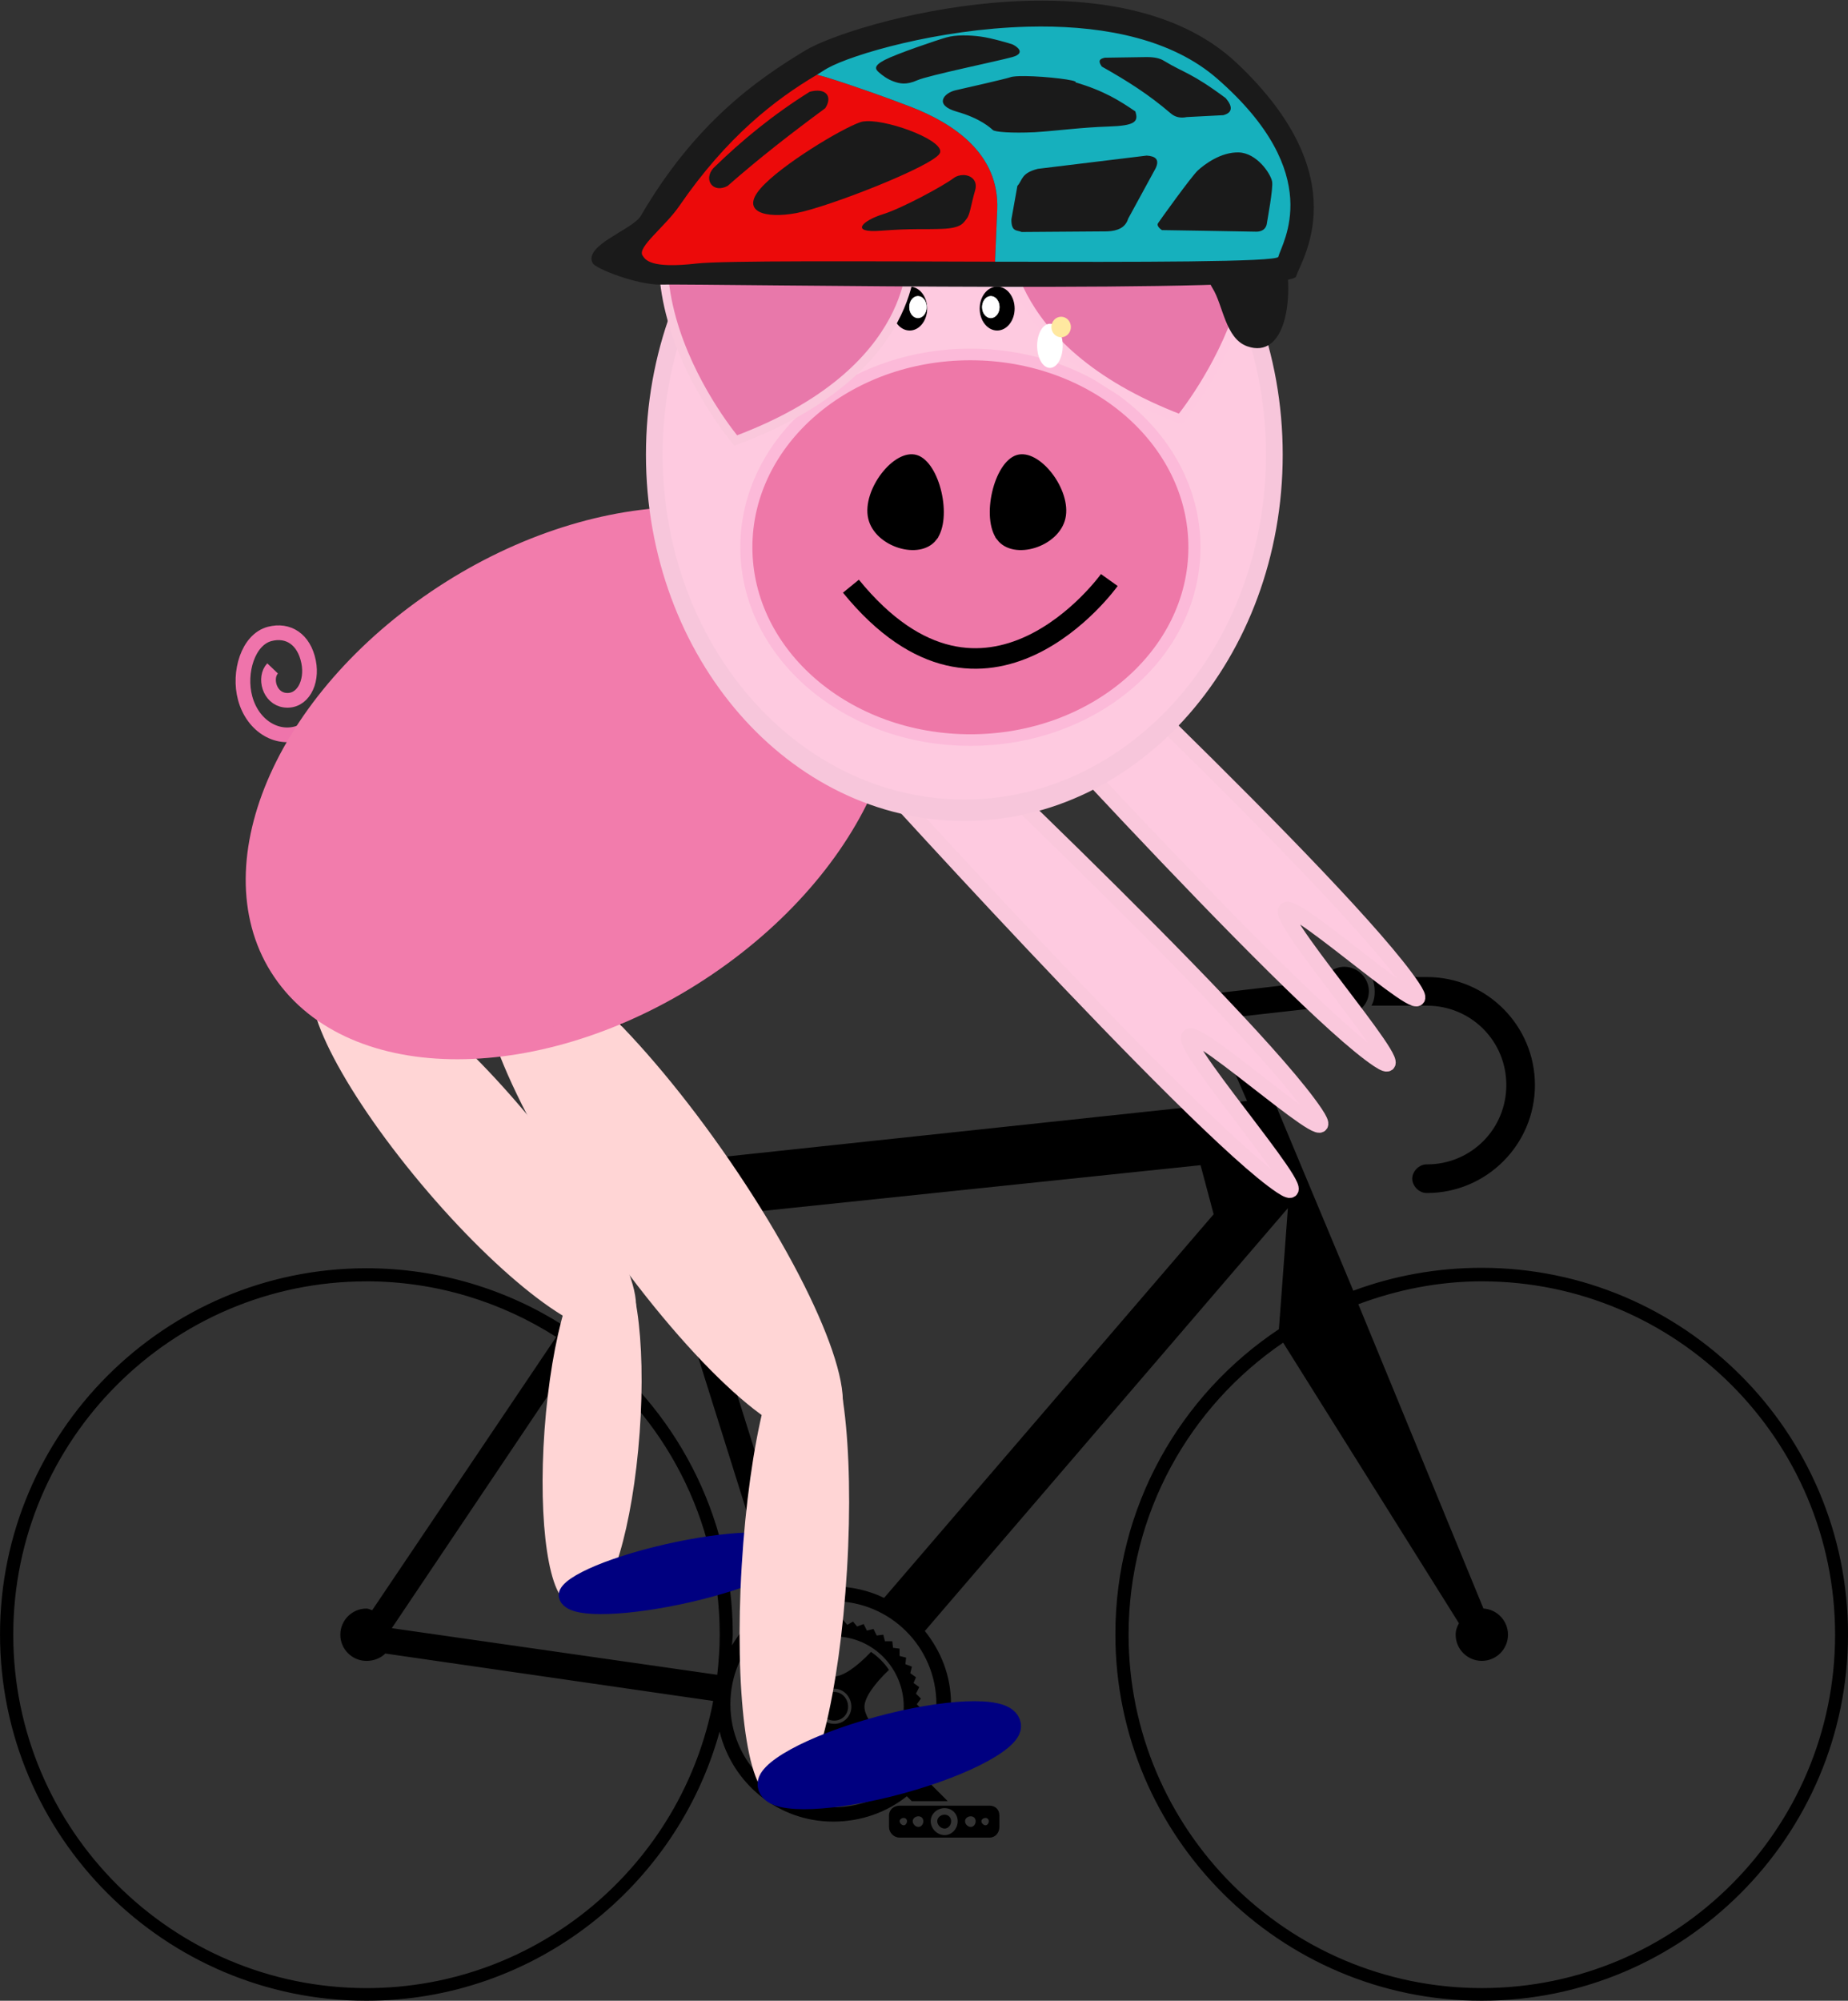 <?xml version="1.0" encoding="UTF-8" standalone="no"?>
<svg
   xmlns:dc="http://purl.org/dc/elements/1.1/"
   xmlns:cc="http://creativecommons.org/ns#"
   xmlns:rdf="http://www.w3.org/1999/02/22-rdf-syntax-ns#"
   xmlns:svg="http://www.w3.org/2000/svg"
   xmlns="http://www.w3.org/2000/svg"
   xmlns:sodipodi="http://sodipodi.sourceforge.net/DTD/sodipodi-0.dtd"
   xmlns:inkscape="http://www.inkscape.org/namespaces/inkscape"
   id="svg15712"
   viewBox="0 0 90 97.403"
   version="1.1"
   inkscape:version="0.48.5 r10040"
   width="100%"
   height="100%"
   sodipodi:docname="cycling pig.svg">
  <rect x="0" y="0" width="90" height="97.403" fill="#333333" stroke="none"/>
  <defs
     id="defs9" />
  <sodipodi:namedview
     pagecolor="#ffffff"
     bordercolor="#666666"
     borderopacity="1"
     objecttolerance="10"
     gridtolerance="10"
     guidetolerance="10"
     inkscape:pageopacity="0"
     inkscape:pageshadow="2"
     inkscape:window-width="1366"
     inkscape:window-height="721"
     id="namedview7"
     showgrid="false"
     inkscape:zoom="1.668772"
     inkscape:cx="83.894844"
     inkscape:cy="107.85068"
     inkscape:window-x="-2"
     inkscape:window-y="-3"
     inkscape:window-maximized="1"
     inkscape:current-layer="svg15712"
     fit-margin-top="0"
     fit-margin-left="0"
     fit-margin-right="0"
     fit-margin-bottom="0" />
  <g
     id="g3017"
     transform="translate(-5,20.821)">
    <g
       transform="translate(0,-952.36)"
       id="layer1">
      <path
         d="m 35.513,975.76 c -3.089,-0.013 -6.312,0.63 -8.919,0.239 -0.393,0.015 -0.717,0.362 -0.717,0.757 v 0.478 c 0,0.049 0.048,0.049 0.08,0.079 1.253,0.978 2.476,1.697 3.902,2.31 0.934,0.213 2.337,-0.838 2.986,-1.195 2.358,-0.863 5.553,-0.751 7.726,-0.558 0.06,0 0.17,-0.064 0.2,-0.12 0.153,-0.301 0.124,-0.595 0,-0.876 -1.571,-0.853 -3.404,-1.108 -5.257,-1.115 z m 1.872,2.031 -0.796,0.079 c -0.036,0 -0.095,0.018 -0.12,0.04 l -1.554,1.274 -3.783,0.677 -0.159,-0.159 c -0.042,-0.033 -0.109,-0.055 -0.16,-0.04 -0.161,0.049 -0.304,0.059 -0.438,0.08 -0.048,0.015 -0.079,0.034 -0.119,0.04 -0.06,0.015 -0.142,0.062 -0.16,0.12 -0.012,0.06 -0.012,0.16 0.036,0.199 l 0.637,0.478 h 0.036 c 0.092,0.073 0.164,0.104 0.279,0.079 l 2.111,-0.478 0.478,1.274 h 0.239 l 2.668,8.443 -4.141,6.173 c -2.766,-1.764 -6.081,-2.788 -9.597,-2.788 -9.835,0 -17.841,8.02 -17.841,17.82 0,9.835 8.005,17.841 17.841,17.841 8.192,0 15.119,-5.561 17.204,-13.102 0.613,2.509 2.837,4.381 5.535,4.381 1.353,0 2.603,-0.453 3.584,-1.235 l 0.239,0.239 h 1.752 l -1.115,-1.115 c 0.803,-0.988 1.274,-2.252 1.274,-3.624 0,-1.357 -0.487,-2.562 -1.274,-3.544 l 17.681,-20.589 -0.438,5.894 c -4.813,3.199 -7.964,8.656 -7.964,14.854 0,9.835 8.005,17.841 17.84,17.841 9.836,0 17.841,-8.005 17.841,-17.841 0,-9.836 -8.005,-17.841 -17.841,-17.841 -2.186,0 -4.314,0.391 -6.252,1.115 l -5.574,-13.34 4.261,-0.478 c 0.218,0.252 0.518,0.398 0.876,0.398 0.655,0 1.195,-0.501 1.195,-1.155 0,-0.654 -0.541,-1.195 -1.195,-1.195 -0.469,0 -0.844,0.281 -1.035,0.677 l -5.098,0.597 h -0.08 c -0.362,0.085 -0.587,0.535 -0.438,0.876 l 1.912,4.381 -28.354,3.026 -2.31,-7.367 h -0.036 l -0.278,-0.836 0.398,-0.04 c 0.068,-0.015 0.106,-0.038 0.159,-0.079 l 2.151,-1.752 c 0.054,-0.041 0.06,-0.097 0.036,-0.159 -0.024,-0.062 -0.054,-0.159 -0.12,-0.159 z m 34.407,1.314 c 0.111,0.207 0.159,0.465 0.159,0.717 0,0.252 -0.048,0.47 -0.159,0.677 h 2.704 c 2.146,0 3.864,1.717 3.864,3.863 0,2.146 -1.717,3.863 -3.864,3.863 -0.378,-0.013 -0.728,0.338 -0.717,0.717 0.018,0.365 0.352,0.688 0.717,0.677 2.898,0 5.257,-2.358 5.257,-5.257 0,-2.898 -2.359,-5.257 -5.257,-5.257 z m -8.323,9.159 0.637,2.389 -16.048,18.677 c -0.748,-0.358 -1.584,-0.557 -2.469,-0.557 -0.588,0 -1.138,0.115 -1.672,0.279 l -5.695,-18.15 z m -26.403,3.186 5.695,18.119 c -0.868,0.5 -1.606,1.206 -2.11,2.071 0,-0.173 0.036,-0.344 0.036,-0.518 0,-5.86 -2.832,-11.042 -7.208,-14.296 z m -14.217,2.469 c 3.393,0 6.571,1.005 9.239,2.708 l -8.96,13.301 c -0.091,-0.02 -0.183,-0.079 -0.279,-0.079 -0.703,0 -1.274,0.571 -1.274,1.274 0,0.704 0.571,1.274 1.274,1.274 0.352,0 0.685,-0.128 0.916,-0.358 l 15.969,2.31 c -1.516,7.948 -8.504,13.978 -16.885,13.978 -9.484,0 -17.203,-7.719 -17.203,-17.203 0,-9.484 7.719,-17.204 17.203,-17.204 z m 54.318,0 c 9.485,0 17.204,7.719 17.204,17.203 0,9.484 -7.719,17.204 -17.204,17.204 -9.484,0 -17.203,-7.719 -17.203,-17.204 0,-5.908 2.976,-11.118 7.527,-14.217 l 8.561,13.659 c -0.095,0.179 -0.159,0.341 -0.159,0.558 0,0.704 0.571,1.274 1.274,1.274 0.704,0 1.274,-0.571 1.274,-1.274 0,-0.676 -0.529,-1.232 -1.195,-1.274 l -6.093,-14.814 c 1.873,-0.701 3.901,-1.115 6.013,-1.115 z m -44.044,3.425 c 4.209,3.139 6.928,8.138 6.928,13.779 0,0.662 -0.048,1.308 -0.119,1.951 l -15.85,-2.27 z m 12.464,12.146 c 2.773,0 5.017,2.244 5.017,5.018 0,1.173 -0.401,2.251 -1.075,3.106 l -1.633,-1.593 c -0.513,-0.554 -0.796,-1.038 -0.796,-1.394 0,-0.432 0.463,-1.099 1.195,-1.792 -0.231,-0.344 -0.533,-0.645 -0.877,-0.876 -0.692,0.732 -1.36,1.195 -1.792,1.195 -0.432,0 -1.099,-0.463 -1.792,-1.195 -0.344,0.231 -0.645,0.532 -0.876,0.876 0.731,0.693 1.194,1.36 1.194,1.792 0,0.432 -0.463,1.059 -1.194,1.752 0.231,0.343 0.532,0.645 0.876,0.876 0.692,-0.731 1.36,-1.155 1.792,-1.155 0.376,0 0.923,0.309 1.514,0.876 l 1.513,1.513 c -0.847,0.653 -1.913,1.035 -3.066,1.035 -2.773,0 -5.017,-2.244 -5.017,-5.018 0,-2.773 2.244,-5.018 5.017,-5.018 z m -0.079,0.876 -0.279,0.239 -0.279,-0.199 -0.199,0.279 -0.319,-0.159 -0.159,0.279 -0.319,-0.08 -0.159,0.279 -0.319,-0.04 -0.12,0.319 -0.319,-0.04 -0.079,0.358 H 42.602 v 0.358 l -0.319,0.04 v 0.358 l -0.319,0.079 0.08,0.358 -0.318,0.12 0.079,0.319 -0.279,0.199 0.16,0.319 -0.279,0.199 0.199,0.279 -0.239,0.239 0.239,0.279 -0.199,0.279 0.239,0.239 -0.16,0.279 0.279,0.199 -0.159,0.319 0.318,0.159 -0.079,0.319 0.319,0.12 -0.036,0.358 0.319,0.079 v 0.319 l 0.319,0.08 0.036,0.319 h 0.358 l 0.08,0.319 0.318,-0.04 0.12,0.319 0.358,-0.079 0.159,0.279 0.319,-0.12 0.199,0.279 0.278,-0.159 0.239,0.239 0.279,-0.199 0.239,0.199 0.239,-0.199 0.319,0.159 0.199,-0.239 0.319,0.12 0.159,-0.279 0.319,0.12 0.159,-0.319 0.319,0.08 0.12,-0.319 -0.478,-0.478 c -0.519,0.321 -1.137,0.518 -1.793,0.518 -1.878,0 -3.385,-1.507 -3.385,-3.385 0,-1.878 1.507,-3.425 3.385,-3.425 1.879,0 3.385,1.547 3.385,3.425 0,0.653 -0.158,1.234 -0.478,1.752 l 0.478,0.478 0.278,-0.08 -0.079,-0.319 0.319,-0.159 -0.12,-0.319 0.279,-0.159 -0.12,-0.319 0.239,-0.239 -0.16,-0.279 0.239,-0.239 -0.239,-0.239 0.199,-0.279 -0.239,-0.239 0.159,-0.319 -0.278,-0.199 0.12,-0.279 -0.279,-0.199 0.079,-0.319 -0.318,-0.12 0.036,-0.319 -0.319,-0.08 v -0.358 l -0.318,-0.04 -0.036,-0.319 h -0.359 l -0.08,-0.319 -0.319,0.04 -0.159,-0.319 -0.319,0.079 -0.159,-0.319 -0.319,0.12 -0.199,-0.239 -0.279,0.159 -0.239,-0.279 -0.278,0.199 z m 0.119,3.385 c 0.469,0 0.836,0.407 0.836,0.876 0,0.468 -0.367,0.836 -0.836,0.836 -0.468,0 -0.836,-0.368 -0.836,-0.836 0,-0.469 0.368,-0.876 0.836,-0.876 z m 0,0.159 c -0.385,0 -0.677,0.332 -0.677,0.717 0,0.385 0.292,0.677 0.677,0.677 0.385,0 0.677,-0.292 0.677,-0.677 0,-0.385 -0.292,-0.717 -0.677,-0.717 z m 3.186,5.535 c -0.283,0 -0.517,0.195 -0.517,0.478 v 0.558 c 0,0.282 0.235,0.518 0.517,0.518 h 4.381 c 0.283,0 0.478,-0.235 0.478,-0.518 v -0.558 c 0,-0.282 -0.195,-0.478 -0.478,-0.478 z m 2.191,0.12 c 0.36,0 0.637,0.277 0.637,0.637 0,0.36 -0.277,0.677 -0.637,0.677 -0.361,0 -0.677,-0.316 -0.677,-0.677 0,-0.36 0.316,-0.637 0.677,-0.637 z m 0,0.319 c -0.183,0 -0.359,0.136 -0.359,0.319 0,0.183 0.176,0.358 0.359,0.358 0.183,0 0.318,-0.176 0.318,-0.358 0,-0.183 -0.136,-0.319 -0.318,-0.319 z m -1.275,0.079 c 0.141,0 0.239,0.097 0.239,0.239 0,0.141 -0.097,0.279 -0.239,0.279 -0.14,0 -0.278,-0.137 -0.278,-0.279 0,-0.141 0.137,-0.239 0.278,-0.239 z m 2.549,0 c 0.14,0 0.239,0.097 0.239,0.239 0,0.141 -0.097,0.279 -0.239,0.279 -0.141,0 -0.279,-0.137 -0.279,-0.279 0,-0.141 0.137,-0.239 0.279,-0.239 z m -3.265,0.08 c 0.093,0 0.159,0.064 0.159,0.159 0,0.093 -0.068,0.199 -0.159,0.199 -0.095,0 -0.2,-0.104 -0.2,-0.199 0,-0.093 0.106,-0.159 0.2,-0.159 z m 3.982,0 c 0.093,0 0.16,0.064 0.16,0.159 0,0.093 -0.067,0.199 -0.16,0.199 -0.093,0 -0.199,-0.104 -0.199,-0.199 0,-0.093 0.106,-0.159 0.199,-0.159 z"
         style="text-indent:0;text-transform:none;block-progression:tb;color:#000000;fill-rule:evenodd"
         id="path13691"
         inkscape:connector-curvature="0" />
    </g>
    <path
       id="path2996"
       style="fill:none;stroke:#ef74ab;stroke-width:0.716"
       d="m 18.276,11.72 c -0.414,0.434 -0.171,1.447 0.596,1.545 0.849,0.109 1.362,-0.846 1.157,-1.864 -0.222,-1.105 -0.998,-1.596 -1.896,-1.36 -1.05,0.276 -1.534,1.871 -1.194,3.127 0.381,1.406 1.653,2.116 2.755,1.637 0.376,-0.163 0.714,-0.452 0.975,-0.828"
       sodipodi:nodetypes="csssssc"
       inkscape:connector-curvature="0" />
    <path
       inkscape:transform-center-y="-18.308087"
       inkscape:transform-center-x="16.711091"
       id="rect3049"
       d="m 52.712,5.712 -1.654,3.568 c 0,0 16.907,18.743 21.067,21.498 2.365,1.567 -4.856,-6.632 -4.515,-7.28 0.332,-0.631 7.929,6.336 6.169,3.712 C 70.598,22.468 52.712,5.712 52.712,5.712 z"
       sodipodi:nodetypes="ccaaac"
       style="fill:#fecae0;stroke:#fac8dc;stroke-width:0.746"
       inkscape:connector-curvature="0" />
    <path
       inkscape:transform-center-y="-18.308087"
       inkscape:transform-center-x="16.711091"
       id="rect3049-0"
       d="m 47.989,11.863 -1.654,3.568 c 0,0 16.907,18.743 21.067,21.498 2.365,1.567 -4.856,-6.632 -4.515,-7.28 0.332,-0.631 7.929,6.336 6.169,3.712 C 65.875,28.619 47.988,11.863 47.988,11.863 z"
       sodipodi:nodetypes="ccaaac"
       style="fill:#fecae0;stroke:#fac8dc;stroke-width:0.746"
       inkscape:connector-curvature="0" />
    <path
       id="path3062"
       d="m 47.509,12.375 c 0,0 -1.375,0.405 -1.173,-1.727"
       style="fill:none;stroke:#000000;stroke-width:0.477px"
       inkscape:connector-curvature="0" />
    <g
       id="g3888">
      <g
         inkscape:transform-center-y="-4.9781281"
         inkscape:transform-center-x="-37.962039"
         transform="matrix(0.964,-0.412,0.57,0.697,-114.99,72.51)"
         id="g3893">
        <path
           d="m 136.028,25.244 c 0,6.702 -1.14,12.135 -2.547,12.135 -1.407,0 -2.547,-5.433 -2.547,-12.135 0,-6.702 1.14,-12.135 2.547,-12.135 1.407,0 2.547,5.433 2.547,12.135 z"
           sodipodi:ry="12.134671"
           sodipodi:rx="2.546783"
           sodipodi:cy="25.244431"
           sodipodi:cx="133.48138"
           id="path3098"
           style="fill:#ffd5d5;fill-opacity:1;fill-rule:evenodd;stroke:#ffd5d5;stroke-width:1;stroke-miterlimit:4;stroke-opacity:1;stroke-dasharray:none"
           sodipodi:type="arc" />
        <path
           d="m 135.429,25.244 c 0,6.702 -0.872,12.135 -1.948,12.135 -1.076,0 -1.948,-5.433 -1.948,-12.135 0,-6.702 0.872,-12.135 1.948,-12.135 1.076,0 1.948,5.433 1.948,12.135 z"
           sodipodi:ry="12.134671"
           sodipodi:rx="1.9475399"
           sodipodi:cy="25.244431"
           sodipodi:cx="133.48138"
           id="path3098-6"
           style="fill:#ffd5d5;fill-opacity:1;fill-rule:evenodd;stroke:#ffd5d5;stroke-width:1;stroke-miterlimit:4;stroke-opacity:1;stroke-dasharray:none"
           sodipodi:type="arc"
           transform="matrix(0.71,0.459,-0.465,0.7,46.235,-36.462)" />
        <path
           transform="matrix(0.747,0.173,-0.226,0.974,51.897,-27.09)"
           d="m 126.589,59.587 c 0,0.731 -2.917,1.324 -6.515,1.324 -3.598,0 -6.515,-0.593 -6.515,-1.324 0,-0.731 2.917,-1.324 6.515,-1.324 3.598,0 6.515,0.593 6.515,1.324 z"
           sodipodi:ry="1.3241526"
           sodipodi:rx="6.5148306"
           sodipodi:cy="59.586864"
           sodipodi:cx="120.07415"
           id="path3118"
           style="fill:#000080;fill-opacity:1;fill-rule:evenodd;stroke:#000080;stroke-width:1;stroke-miterlimit:4;stroke-opacity:1;stroke-dasharray:none"
           sodipodi:type="arc" />
      </g>
      <g
         inkscape:transform-center-y="-6.57454"
         inkscape:transform-center-x="-42.045142"
         transform="matrix(1.067,-0.545,0.632,0.92,-121.088,86.874)"
         id="g3893-4">
        <path
           d="m 136.028,25.244 c 0,6.702 -1.14,12.135 -2.547,12.135 -1.407,0 -2.547,-5.433 -2.547,-12.135 0,-6.702 1.14,-12.135 2.547,-12.135 1.407,0 2.547,5.433 2.547,12.135 z"
           sodipodi:ry="12.134671"
           sodipodi:rx="2.546783"
           sodipodi:cy="25.244431"
           sodipodi:cx="133.48138"
           id="path3098-7"
           style="fill:#ffd5d5;fill-opacity:1;fill-rule:evenodd;stroke:#ffd5d5;stroke-width:1;stroke-miterlimit:4;stroke-opacity:1;stroke-dasharray:none"
           sodipodi:type="arc" />
        <path
           d="m 135.429,25.244 c 0,6.702 -0.872,12.135 -1.948,12.135 -1.076,0 -1.948,-5.433 -1.948,-12.135 0,-6.702 0.872,-12.135 1.948,-12.135 1.076,0 1.948,5.433 1.948,12.135 z"
           sodipodi:ry="12.134671"
           sodipodi:rx="1.9475399"
           sodipodi:cy="25.244431"
           sodipodi:cx="133.48138"
           id="path3098-6-0"
           style="fill:#ffd5d5;fill-opacity:1;fill-rule:evenodd;stroke:#ffd5d5;stroke-width:1;stroke-miterlimit:4;stroke-opacity:1;stroke-dasharray:none"
           sodipodi:type="arc"
           transform="matrix(0.71,0.459,-0.465,0.7,46.235,-36.462)" />
        <path
           transform="matrix(0.747,0.173,-0.226,0.974,51.897,-27.09)"
           d="m 126.589,59.587 c 0,0.731 -2.917,1.324 -6.515,1.324 -3.598,0 -6.515,-0.593 -6.515,-1.324 0,-0.731 2.917,-1.324 6.515,-1.324 3.598,0 6.515,0.593 6.515,1.324 z"
           sodipodi:ry="1.3241526"
           sodipodi:rx="6.5148306"
           sodipodi:cy="59.586864"
           sodipodi:cx="120.07415"
           id="path3118-5"
           style="fill:#000080;fill-opacity:1;fill-rule:evenodd;stroke:#000080;stroke-width:1;stroke-miterlimit:4;stroke-opacity:1;stroke-dasharray:none"
           sodipodi:type="arc" />
      </g>
    </g>
    <path
       id="path3035"
       sodipodi:rx="15.895529"
       sodipodi:ry="11.83201"
       style="fill:#f27cac;stroke:#f27cac"
       sodipodi:type="arc"
       d="m 359.024,349.493 c 0,6.535 -7.117,11.832 -15.896,11.832 -8.779,0 -15.896,-5.297 -15.896,-11.832 0,-6.535 7.117,-11.832 15.896,-11.832 8.779,0 15.896,5.297 15.896,11.832 z"
       transform="matrix(-0.861,0.605,0.585,0.735,123.807,-447.164)"
       sodipodi:cy="349.49298"
       sodipodi:cx="343.1283" />
    <path
       id="path2998"
       sodipodi:rx="18.524864"
       sodipodi:ry="16.612621"
       style="fill:#fecae0;stroke:#f7c6db"
       sodipodi:type="arc"
       d="m 327.472,323.2 c 0,9.175 -8.294,16.613 -18.525,16.613 -10.231,0 -18.525,-7.438 -18.525,-16.613 0,-9.175 8.294,-16.613 18.525,-16.613 10.231,0 18.525,7.438 18.525,16.613 z"
       transform="matrix(-0.815,0,0,1.042,303.756,-335.461)"
       sodipodi:cy="323.19962"
       sodipodi:cx="308.94693" />
    <path
       id="path3000"
       sodipodi:rx="18.524864"
       sodipodi:ry="16.612621"
       style="fill:#ee78a8;stroke:#fcbad9"
       sodipodi:type="arc"
       d="m 327.472,323.2 c 0,9.175 -8.294,16.613 -18.525,16.613 -10.231,0 -18.525,-7.438 -18.525,-16.613 0,-9.175 8.294,-16.613 18.525,-16.613 10.231,0 18.525,7.438 18.525,16.613 z"
       transform="matrix(-0.589,0,0,0.565,234.229,-176.786)"
       sodipodi:cy="323.19962"
       sodipodi:cx="308.94693" />
    <g
       id="g3076"
       transform="matrix(-0.426,0,0,0.534,190.871,-178.446)">
      <path
         id="path3065"
         style="fill:#000000;stroke:#000000;stroke-width:0.275"
         d="m 322.22,344.29 c -1.803,1.872 -6.849,0.622 -7.569,-1.875 -0.72,-2.497 2.885,-6.242 5.408,-5.617 2.523,0.625 3.963,5.62 2.16,7.492 z"
         inkscape:transform-center-x="0.56637668"
         inkscape:transform-center-y="-0.70531834"
         inkscape:connector-curvature="0"
         sodipodi:nodetypes="ssss" />
      <path
         id="path3068"
         style="fill:#000000;stroke:#000000;stroke-width:0.275"
         d="m 329.36,344.29 c 1.803,1.872 6.849,0.622 7.569,-1.875 0.72,-2.497 -2.885,-6.242 -5.408,-5.617 -2.523,0.625 -3.963,5.62 -2.16,7.492 z"
         inkscape:transform-center-x="-0.56637525"
         inkscape:transform-center-y="-0.70531834"
         inkscape:connector-curvature="0"
         sodipodi:nodetypes="ssss" />
    </g>
    <g
       id="g3070"
       transform="matrix(-0.426,0,0,0.534,190.343,-177.247)">
      <path
         id="path3006"
         sodipodi:rx="18.524864"
         sodipodi:ry="16.612621"
         style="fill:#000000;stroke:#000000"
         sodipodi:type="arc"
         d="m 327.472,323.2 c 0,9.175 -8.294,16.613 -18.525,16.613 -10.231,0 -18.525,-7.438 -18.525,-16.613 0,-9.175 8.294,-16.613 18.525,-16.613 10.231,0 18.525,7.438 18.525,16.613 z"
         transform="matrix(0.105,0,0,0.117,288.64,283.25)"
         sodipodi:cy="323.19962"
         sodipodi:cx="308.94693" />
      <path
         id="path3008"
         sodipodi:rx="18.524864"
         sodipodi:ry="16.612621"
         style="fill:#000000;stroke:#000000"
         sodipodi:type="arc"
         d="m 327.472,323.2 c 0,9.175 -8.294,16.613 -18.525,16.613 -10.231,0 -18.525,-7.438 -18.525,-16.613 0,-9.175 8.294,-16.613 18.525,-16.613 10.231,0 18.525,7.438 18.525,16.613 z"
         transform="matrix(0.105,0,0,0.117,298.64,283.25)"
         sodipodi:cy="323.19962"
         sodipodi:cx="308.94693" />
      <path
         id="path3012"
         sodipodi:rx="18.524864"
         sodipodi:ry="16.612621"
         style="fill:#ffffff;stroke:#ffffff"
         sodipodi:type="arc"
         d="m 327.472,323.2 c 0,9.175 -8.294,16.613 -18.525,16.613 -10.231,0 -18.525,-7.438 -18.525,-16.613 0,-9.175 8.294,-16.613 18.525,-16.613 10.231,0 18.525,7.438 18.525,16.613 z"
         transform="matrix(0.053,0,0,0.059,305.43,301.86)"
         sodipodi:cy="323.19962"
         sodipodi:cx="308.94693" />
      <path
         id="path3014"
         sodipodi:rx="18.524864"
         sodipodi:ry="16.612621"
         style="fill:#ffffff;stroke:#ffffff"
         sodipodi:type="arc"
         d="m 327.472,323.2 c 0,9.175 -8.294,16.613 -18.525,16.613 -10.231,0 -18.525,-7.438 -18.525,-16.613 0,-9.175 8.294,-16.613 18.525,-16.613 10.231,0 18.525,7.438 18.525,16.613 z"
         transform="matrix(0.053,0,0,0.059,313.76,301.86)"
         sodipodi:cy="323.19962"
         sodipodi:cx="308.94693" />
    </g>
    <path
       inkscape:connector-curvature="0"
       id="path3929"
       d="m 46.441,7.717 c 6.592,8.09 12.584,-0.3 12.584,-0.3"
       style="fill:none;stroke:#000000;stroke-width:1px;stroke-linecap:butt;stroke-linejoin:miter;stroke-opacity:1" />
    <path
       id="path3045"
       d="m 49.38,-8.498 c 0,0 0.509,5.741 -8.55,9.123 0,0 -7.735,-9.123 -0.305,-15.376 z"
       style="fill:#e878aa;stroke:#fac8dc;stroke-width:0.427px"
       inkscape:connector-curvature="0" />
    <path
       id="path3047"
       style="fill:#e878aa;stroke:#fec9e0;stroke-width:0.433px"
       inkscape:connector-curvature="0"
       d="m 53.934,-9.777 c 0,0 -0.509,5.885 8.55,9.353 0,0 7.735,-9.353 0.305,-15.763 z" />
    <g
       id="g3021"
       transform="matrix(0.055,0,0,0.058,31.659,-30.204)">
      <path
         style="fill:#1a1a1a;fill-rule:evenodd;stroke:none"
         d="m 581.536,372.946 c 0.285,9.598 1.859,22.401 7.421,30.743 9.342,14.012 11.3,42.284 30.743,48.765 67.294,22.431 33.256,-204.494 -38.164,-79.509 z"
         id="path4290"
         inkscape:connector-curvature="0"
         sodipodi:nodetypes="cssc" />
      <ellipse
         sodipodi:ry="18.534569"
         sodipodi:rx="11.323699"
         sodipodi:cy="452.04889"
         sodipodi:cx="444.97876"
         d="m 456.302,452.049 c 0,10.236 -5.07,18.535 -11.324,18.535 -6.254,0 -11.324,-8.298 -11.324,-18.535 0,-10.236 5.07,-18.535 11.324,-18.535 6.254,0 11.324,8.298 11.324,18.535 z"
         style="fill:#ffffff;fill-opacity:1;stroke:none;display:inline"
         id="ellipse4154"
         cx="444.979"
         cy="452.049"
         rx="11.324"
         ry="18.535" />
      <circle
         sodipodi:ry="8.6205912"
         sodipodi:rx="8.6205912"
         sodipodi:cy="436.2532"
         sodipodi:cx="454.91373"
         d="m 463.534,436.253 c 0,4.761 -3.86,8.621 -8.621,8.621 -4.761,0 -8.621,-3.86 -8.621,-8.621 0,-4.761 3.86,-8.621 8.621,-8.621 4.761,0 8.621,3.86 8.621,8.621 z"
         r="8.621"
         cy="436.253"
         cx="454.914"
         id="circle4168"
         style="fill:#ffe8a0;fill-opacity:1;stroke:none;display:inline" />
      <path
         style="fill:#1a1a1a;fill-rule:evenodd;stroke:none;display:inline"
         d="m 662.932,393.9 c -4.46,14.649 -513.63,6.088 -562.962,6.747 -20.178,0.27 -57.294,-13.146 -59.929,-18.082 C 31.994,367.485 75.603,354.506 82.729,342.926 130.679,265.011 185.213,228.839 228.155,204.247 c 42.941,-24.593 274.582,-85.927 382.304,10.495 107.723,96.422 56.59,165.634 52.473,179.158 z"
         id="path4183"
         inkscape:connector-curvature="0"
         sodipodi:nodetypes="sssszzs" />
      <path
         style="fill:#ec0a0a;fill-opacity:1;fill-rule:evenodd;stroke:none;display:inline"
         d="m 238.725,224.486 c -36.881,20.677 -79.677,51.857 -122.013,110.306 -12.43,17.161 -37.181,34.369 -32.541,41.332 2.638,3.958 7.412,11.284 48.103,6.845 23.017,-2.511 144.971,-1.865 264.098,-1.532 0.642,-14.178 1.277,-27.99 1.946,-43.759 0.25,-5.888 -0.177,-11.439 -1.184,-16.668 -1.007,-5.229 -2.595,-10.137 -4.675,-14.746 -2.081,-4.609 -4.654,-8.916 -7.624,-12.945 -2.97,-4.029 -6.337,-7.777 -10.013,-11.264 -3.676,-3.487 -7.658,-6.713 -11.856,-9.698 -4.198,-2.985 -8.612,-5.731 -13.148,-8.253 -4.536,-2.522 -9.194,-4.821 -13.885,-6.92 -4.691,-2.099 -9.414,-3.996 -14.076,-5.711 -9.323,-3.429 -21.556,-7.726 -34.698,-12.121 -13.142,-4.395 -27.195,-8.89 -40.164,-12.721 -3.187,-0.941 -5.244,-1.295 -8.27,-2.145 z m 0.737,13.396 c 9.086,0.18 12.072,6.752 6.547,14.738 -29.39,20.552 -58.415,41.834 -86.4,65.197 -12.839,6.61 -21.723,-5.068 -12.721,-14.842 25.187,-23.334 53.093,-45.038 85.34,-64.137 2.717,-0.7 5.138,-0.998 7.234,-0.957 z m 43.535,25.592 c 21.595,-0.601 71.037,17.315 64.253,27.31 -7.486,11.029 -98.813,44.855 -126.684,49.826 -27.871,4.97 -49.795,-1.083 -31.804,-20.672 17.992,-19.589 72.041,-50.453 88.52,-55.656 1.545,-0.488 3.481,-0.745 5.715,-0.808 z m 85.352,45.237 c 6.786,0.065 12.919,4.589 10.394,12.813 -3.673,11.961 -4.428,20.145 -7.421,23.766 -2.993,3.621 -4.673,7.914 -21.422,8.572 -16.749,0.658 -26.242,-0.477 -54.596,1.59 -28.354,2.067 -15.859,-8.666 1.59,-13.782 17.449,-5.116 54.219,-24.186 62.547,-30.213 2.602,-1.884 5.823,-2.775 8.907,-2.746 z"
         id="path4253"
         inkscape:connector-curvature="0" />
      <path
         inkscape:connector-curvature="0"
         style="fill:#16b0bd;fill-opacity:1;fill-rule:evenodd;stroke:none;display:inline"
         d="m 436.466,184.032 c -3.87,0.007 -7.737,0.061 -11.595,0.162 -79.373,2.06 -155.078,23.31 -176.882,34.856 -2.951,1.563 -6.224,3.733 -9.264,5.437 3.026,0.85 5.083,1.204 8.27,2.145 12.969,3.831 27.022,8.326 40.164,12.721 13.142,4.395 25.375,8.692 34.698,12.121 4.661,1.714 9.385,3.612 14.076,5.711 4.691,2.099 9.349,4.397 13.885,6.92 4.536,2.522 8.95,5.268 13.148,8.253 4.198,2.985 8.18,6.211 11.856,9.698 3.676,3.487 7.043,7.235 10.013,11.264 2.97,4.029 5.543,8.336 7.624,12.945 2.081,4.609 3.668,9.517 4.675,14.746 1.007,5.229 1.434,10.78 1.184,16.668 -0.669,15.769 -1.304,29.581 -1.946,43.759 126.402,0.353 249.694,0.353 250.846,-4.1 2.976,-11.505 43.128,-69.054 -54.116,-149.53 -39.885,-33.008 -98.587,-43.867 -156.637,-43.775 z m -68.448,7.458 c 5.27,-0.046 10.642,0.363 15.541,0.969 9.799,1.213 27.026,6.07 28.358,6.626 3.012,1.257 12.67,7.173 -0.265,10.601 -12.935,3.428 -74.334,15.351 -84.147,19.48 -9.813,4.129 -15.595,2.814 -21.07,0.928 -5.475,-1.886 -9.86,-5.072 -12.854,-7.553 -2.994,-2.481 -5.392,-5.294 5.168,-10.469 10.56,-5.174 45.333,-16.381 54.331,-18.817 4.499,-1.218 9.667,-1.718 14.937,-1.764 z m 162.633,18.196 c 6.932,-0.025 11.973,1.085 15.372,3.18 18.199,10.425 23.961,9.701 54.596,31.273 5.837,6.387 6.795,12.132 -2.12,14.312 l -32.334,1.59 c -5.859,1.117 -10.572,-0.058 -14.312,-3.18 -19.604,-15.91 -37.828,-26.839 -60.957,-39.224 -4.166,-5.687 -0.775,-6.564 2.65,-7.421 l 37.104,-0.53 z m -107.548,15.956 c 18.456,0.193 47.592,3.474 44.471,5.247 25.833,7.22 39.629,15.778 53.006,24.383 2.996,8.62 -0.011,12.001 -23.853,12.721 -23.843,0.72 -43.317,3.379 -65.197,4.771 -20.891,0.894 -35.14,-0.182 -37.104,-1.855 -1.964,-1.673 -10.937,-9.759 -31.804,-15.372 -20.867,-5.613 -11.507,-15.831 -1.06,-18.022 10.447,-2.191 45.245,-9.784 48.235,-10.866 2.189,-0.792 7.153,-1.071 13.305,-1.006 z m 189.177,64.083 c 15.728,0.505 28.033,17.502 29.418,24.383 1.151,5.714 -4.388,33.28 -4.505,34.454 -0.676,6.736 -6.402,7.774 -9.806,7.686 -8.307,-0.216 -83.219,-1.325 -83.219,-1.325 0,0 -5.301,-3.18 -3.445,-5.831 1.855,-2.65 29.399,-39.13 35.249,-44.26 5.85,-5.129 20.581,-15.612 36.309,-15.107 z m -81.629,2.65 c 7.55,0.472 11.668,3.088 7.951,10.601 l -24.383,42.405 c -2.332,7.386 -9.166,10.27 -18.552,10.601 l -75.798,0.53 c -3.747,-1.799 -9.18,0.335 -9.011,-10.601 l 5.301,-28.093 c 4.739,-4.929 3.119,-10.653 18.022,-14.312 l 96.471,-11.131 z"
         id="path4248" />
    </g>
  </g>
</svg>
